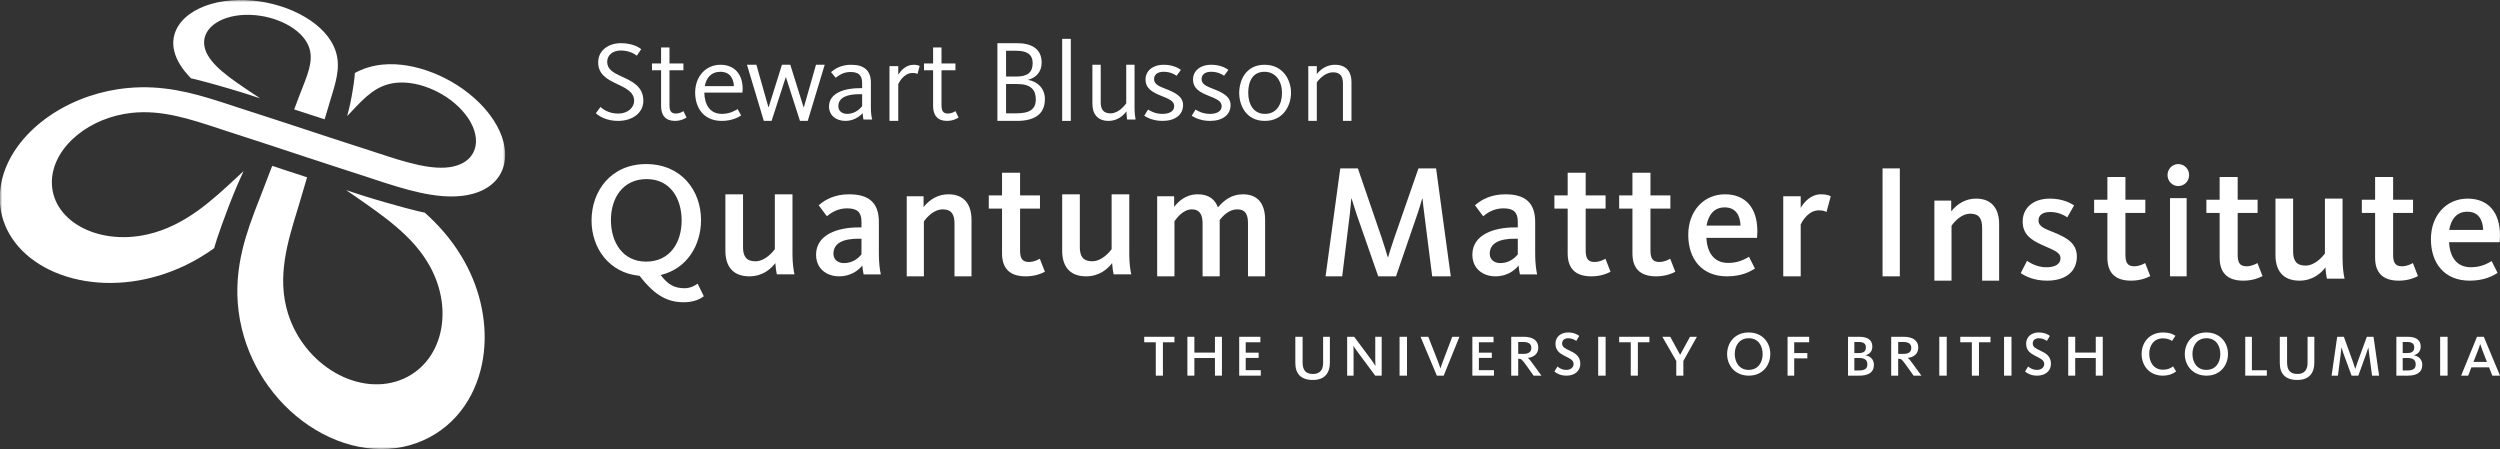 <?xml version="1.0" encoding="UTF-8"?>
<svg width="579px" height="104px" viewBox="0 0 579 104" version="1.1" xmlns="http://www.w3.org/2000/svg" xmlns:xlink="http://www.w3.org/1999/xlink">
    <rect x="0" y="0" width="579" height="104" fill="#333333" stroke="none"/>
    <title>QMI_Logo_White</title>
    <defs>
        <polygon id="path-1" points="0 -3.55271368e-15 117 -3.55271368e-15 117 104 0 104"></polygon>
        <polygon id="path-3" points="0 -3.55271368e-15 117 -3.55271368e-15 117 104 0 104"></polygon>
        <polygon id="path-5" points="0 -3.55271368e-15 117 -3.55271368e-15 117 104 0 104"></polygon>
        <polygon id="path-7" points="0 -3.55271368e-15 117 -3.55271368e-15 117 104 0 104"></polygon>
    </defs>
    <g id="Page-1" stroke="none" stroke-width="1" fill="none" fill-rule="evenodd">
        <g id="QMI_Logo_White" transform="translate(-0, 0)">
            <path d="M138,26.227 L139.081,24.766 C139.487,25.13 140.784,26.305 143.189,26.305 C145.405,26.305 146.866,24.896 146.866,23.356 C146.866,21.244 144.811,20.357 142.73,19.366 C140.54,18.322 138.541,17.2 138.541,14.435 C138.541,11.591 141.027,10 143.784,10 C146.459,10 147.919,10.939 148.513,11.383 L147.486,12.896 C146.866,12.426 145.648,11.696 143.756,11.696 C141.973,11.696 140.622,12.739 140.622,14.331 C140.622,16.052 142.081,16.861 143.864,17.67 C146.244,18.766 149,19.94 149,23.331 C149,26.07 146.594,28 143.109,28 C140.352,28 138.649,26.827 138,26.227" id="Fill-1" fill="#FFFFFF" fill-rule="nonzero"></path>
            <path d="M153.107,24.568 L153.107,16.271 L151,16.271 L151,14.703 L153.107,14.703 L153.107,11 L155.053,11 L155.053,14.703 L158.28,14.703 L158.28,16.271 L155.053,16.271 L155.053,24.379 C155.053,25.676 155.427,26.298 156.546,26.298 C157.346,26.298 158.067,25.892 158.28,25.73 L159,27.217 C158.627,27.459 157.693,28 156.306,28 C154.173,28 153.107,26.731 153.107,24.568" id="Fill-2" fill="#FFFFFF" fill-rule="nonzero"></path>
            <path d="M169.963,19.953 C169.908,18.199 169.066,16.625 166.812,16.625 C164.72,16.625 163.58,18.018 163.226,19.953 L169.963,19.953 Z M161,21.423 C161,17.786 163.389,15 166.866,15 C170.099,15 172,17.193 172,20.572 C172,20.856 171.973,21.139 171.946,21.449 L163.119,21.449 C163.172,24.08 164.286,26.376 167.219,26.376 C169.039,26.376 170.262,25.602 170.832,25.267 L171.647,26.737 C170.995,27.15 169.528,28 167.165,28 C163.064,28 161,25.086 161,21.423 L161,21.423 Z" id="Fill-3" fill="#FFFFFF" fill-rule="nonzero"></path>
            <polyline id="Fill-4" fill="#FFFFFF" fill-rule="nonzero" points="173 15 175.181 15 177.964 24.832 178.018 24.832 181.1 15 183.036 15 186.118 24.858 186.172 24.858 188.982 15 191 15 187.073 28 185.272 28 182.027 17.898 181.972 17.898 178.7 28 176.9 28 173 15"></polyline>
            <path d="M199.673,24.596 L199.673,21.81 L199.091,21.81 C196.238,21.81 194.16,22.531 194.16,24.622 C194.16,25.911 195.324,26.376 196.127,26.376 C197.623,26.376 198.814,25.653 199.673,24.596 Z M192,24.673 C192,21.397 195.878,20.417 199.091,20.417 L199.673,20.417 L199.673,19.256 C199.673,17.425 198.842,16.677 197.013,16.677 C195.794,16.677 194.743,17.038 193.551,18.018 L192.471,16.702 C193.773,15.567 195.296,15 197.153,15 C200.062,15 201.695,16.29 201.695,19.101 L201.695,24.879 C201.695,26.117 201.834,27.097 202,27.69 L199.978,27.69 C199.895,27.355 199.812,26.581 199.784,26.195 C198.897,27.226 197.429,28 195.794,28 C193.579,28 192,26.684 192,24.673 L192,24.673 Z" id="Fill-5" fill="#FFFFFF" fill-rule="nonzero"></path>
            <path d="M206,15.317 L208.036,15.317 L208.036,17.299 C208.566,16.453 209.737,15 211.606,15 C212.414,15 212.833,15.185 213,15.264 L212.498,17.114 C212.359,17.035 212.023,16.903 211.326,16.903 C209.319,16.903 208.203,19.096 208.036,19.492 L208.036,28 L206,28 L206,15.317" id="Fill-6" fill="#FFFFFF" fill-rule="nonzero"></path>
            <path d="M216.107,24.568 L216.107,16.271 L214,16.271 L214,14.703 L216.107,14.703 L216.107,11 L218.053,11 L218.053,14.703 L221.28,14.703 L221.28,16.271 L218.053,16.271 L218.053,24.379 C218.053,25.676 218.427,26.298 219.547,26.298 C220.347,26.298 221.067,25.892 221.28,25.73 L222,27.217 C221.627,27.459 220.693,28 219.307,28 C217.173,28 216.107,26.731 216.107,24.568" id="Fill-7" fill="#FFFFFF" fill-rule="nonzero"></path>
            <path d="M235.447,26.244 C238.515,26.244 239.893,25.271 239.893,23.001 C239.893,20.838 238.775,19.46 235.602,19.46 L233.003,19.46 L233.003,26.244 L235.447,26.244 Z M235.368,17.73 C238.021,17.73 239.165,16.73 239.165,14.622 C239.165,12.622 237.865,11.757 235.42,11.757 L233.003,11.757 L233.003,17.73 L235.368,17.73 Z M231,10 L235.576,10 C238.801,10 241.246,11.243 241.246,14.487 C241.246,16.595 240.049,17.946 238.151,18.46 L238.151,18.514 C240.284,18.892 242,20.46 242,22.947 C242,26.622 239.373,28 235.499,28 L231,28 L231,10 L231,10 Z" id="Fill-8" fill="#FFFFFF" fill-rule="nonzero"></path>
            <polygon id="Fill-9" fill="#FFFFFF" fill-rule="nonzero" points="246 28 248 28 248 9 246 9"></polygon>
            <path d="M253,24.037 L253,15 L254.926,15 L254.926,23.667 C254.926,25.253 255.48,26.256 257.196,26.256 C259.122,26.256 260.573,24.301 260.836,23.931 L260.836,15 L262.763,15 L262.763,25.015 C262.763,26.098 262.894,27.182 263,27.683 L261.048,27.683 C260.995,27.367 260.889,26.441 260.863,25.808 C260.283,26.599 258.937,28 256.747,28 C254.055,28 253,26.23 253,24.037" id="Fill-10" fill="#FFFFFF" fill-rule="nonzero"></path>
            <path d="M265,26.816 L265.892,25.373 C266.393,25.709 267.592,26.377 269.208,26.377 C270.879,26.377 271.939,25.734 271.939,24.602 C271.939,23.469 270.935,22.979 268.984,22.208 C266.895,21.384 265.307,20.509 265.307,18.398 C265.307,16.493 266.867,15 269.541,15 C271.744,15 273.081,15.875 273.498,16.184 L272.496,17.549 C272.021,17.214 271.018,16.622 269.514,16.622 C268.092,16.622 267.285,17.265 267.285,18.321 C267.285,19.479 268.372,19.968 269.849,20.535 C272.021,21.384 274,22.259 274,24.345 C274,26.584 272.161,28 269.235,28 C267.313,28 265.836,27.356 265,26.816" id="Fill-11" fill="#FFFFFF" fill-rule="nonzero"></path>
            <path d="M276,26.816 L276.892,25.373 C277.393,25.709 278.592,26.377 280.207,26.377 C281.879,26.377 282.938,25.734 282.938,24.602 C282.938,23.469 281.935,22.979 279.985,22.208 C277.895,21.384 276.307,20.509 276.307,18.398 C276.307,16.493 277.866,15 280.541,15 C282.743,15 284.08,15.875 284.498,16.184 L283.495,17.549 C283.021,17.214 282.018,16.622 280.513,16.622 C279.093,16.622 278.285,17.265 278.285,18.321 C278.285,19.479 279.371,19.968 280.848,20.535 C283.021,21.384 285,22.259 285,24.345 C285,26.584 283.161,28 280.235,28 C278.312,28 276.835,27.356 276,26.816" id="Fill-12" fill="#FFFFFF" fill-rule="nonzero"></path>
            <path d="M296.911,21.525 C296.911,18.869 295.518,16.625 292.84,16.625 C290.161,16.625 289.089,18.818 289.089,21.475 C289.089,24.132 290.295,26.376 292.974,26.376 C295.652,26.376 296.911,24.182 296.911,21.525 Z M287,21.525 C287,18.637 288.526,15 292.867,15 C297.205,15 299,18.586 299,21.475 C299,24.364 297.286,28 292.947,28 C288.606,28 287,24.414 287,21.525 L287,21.525 Z" id="Fill-13" fill="#FFFFFF" fill-rule="nonzero"></path>
            <path d="M303,15.317 L304.973,15.317 L304.973,17.14 C306.135,15.713 307.595,15 309.189,15 C311.919,15 313,16.77 313,18.964 L313,28 L311.026,28 L311.026,19.334 C311.026,17.748 310.459,16.744 308.729,16.744 C307.27,16.744 305.892,17.827 304.973,19.069 L304.973,28 L303,28 L303,15.317" id="Fill-14" fill="#FFFFFF" fill-rule="nonzero"></path>
            <path d="M157.868,51.073 C157.868,45.935 155.225,41.477 149.754,41.477 C144.283,41.477 141.489,45.821 141.489,50.96 C141.489,56.098 144.207,60.592 149.641,60.592 C155.15,60.592 157.868,56.174 157.868,51.073 Z M148.132,63.88 C141.074,63.237 137,57.456 137,51.073 C137,44.197 141.528,38 149.641,38 C157.792,38 162.358,44.121 162.358,50.96 C162.358,56.852 159.037,62.294 153,63.69 C154.622,65.806 156.056,66.752 158.546,66.752 C159.981,66.752 161.075,66.071 161.566,65.691 L163,68.602 C162.245,69.243 160.621,70 158.396,70 C154.736,70 151.754,68.602 148.132,63.88 L148.132,63.88 Z" id="Fill-15" fill="#FFFFFF" fill-rule="nonzero"></path>
            <path d="M168,58.101 L168,45 L172.087,45 L172.087,57.257 C172.087,59.325 172.818,60.512 174.94,60.512 C177.293,60.512 179.065,58.213 179.452,57.719 L179.452,45 L183.538,45 L183.538,58.827 C183.538,60.858 183.769,62.581 184,63.537 L179.914,63.537 C179.798,63.078 179.606,61.777 179.567,60.935 C178.642,62.161 176.714,64 173.551,64 C169.503,64 168,61.393 168,58.101" id="Fill-16" fill="#FFFFFF" fill-rule="nonzero"></path>
            <path d="M199.518,58.912 L199.518,55.284 L198.797,55.284 C195.418,55.284 193.026,56.219 193.026,58.763 C193.026,60.333 194.317,60.932 195.456,60.932 C197.241,60.932 198.57,60.069 199.518,58.912 Z M189,58.985 C189,54.275 194.127,52.668 198.797,52.668 L199.518,52.668 L199.518,51.358 C199.518,49.188 198.57,48.254 196.215,48.254 C194.354,48.254 192.837,48.963 191.507,50.086 L189.609,47.543 C191.241,46.083 193.557,45 196.632,45 C201.19,45 203.545,46.907 203.545,51.396 L203.545,58.763 C203.545,60.894 203.773,62.539 204,63.548 L200.012,63.548 C199.899,63.062 199.746,62.053 199.709,61.492 C198.646,62.84 196.747,64 194.394,64 C191.317,64 189,62.129 189,58.985 L189,58.985 Z" id="Fill-17" fill="#FFFFFF" fill-rule="nonzero"></path>
            <path d="M210,45.458 L213.898,45.458 L213.898,47.95 C215.347,46.15 217.277,45 219.653,45 C223.516,45 225,47.605 225,50.901 L225,64 L221.064,64 L221.064,51.741 C221.064,49.674 220.358,48.486 218.316,48.486 C216.535,48.486 214.938,49.905 213.972,51.283 L213.972,64 L210,64 L210,45.458" id="Fill-18" fill="#FFFFFF" fill-rule="nonzero"></path>
            <path d="M232.072,58.67 L232.072,48.314 L229,48.314 L229,45.252 L232.072,45.252 L232.072,40 L236.25,40 L236.25,45.252 L240.858,45.252 L240.858,48.314 L236.25,48.314 L236.25,58.027 C236.25,59.841 236.76,60.673 238.296,60.673 C239.44,60.673 240.464,60.142 240.818,59.917 L242,62.938 C241.291,63.319 239.794,64 237.55,64 C233.649,64 232.072,61.957 232.072,58.67" id="Fill-19" fill="#FFFFFF" fill-rule="nonzero"></path>
            <path d="M246,58.101 L246,45 L250.088,45 L250.088,57.257 C250.088,59.325 250.821,60.512 252.941,60.512 C255.292,60.512 257.067,58.213 257.451,57.719 L257.451,45 L261.539,45 L261.539,58.827 C261.539,60.858 261.77,62.581 262,63.537 L257.914,63.537 C257.798,63.078 257.605,61.777 257.567,60.935 C256.642,62.161 254.713,64 251.552,64 C247.505,64 246,61.393 246,58.101" id="Fill-20" fill="#FFFFFF" fill-rule="nonzero"></path>
            <path d="M268,45.458 L271.93,45.458 L271.93,47.911 C272.79,46.839 274.438,45 277.431,45 C280.014,45 281.436,46.264 282.072,48.027 C283.533,46.34 285.253,45 287.873,45 C291.615,45 293,47.566 293,50.901 L293,64 L289.034,64 L289.034,51.741 C289.034,49.712 288.472,48.486 286.527,48.486 C284.691,48.486 283.27,49.942 282.483,50.938 L282.483,64 L278.518,64 L278.518,51.741 C278.518,49.674 277.805,48.486 276.048,48.486 C273.876,48.486 272.38,50.746 272.004,51.244 L272.004,64 L268,64 L268,45.458" id="Fill-21" fill="#FFFFFF" fill-rule="nonzero"></path>
            <path d="M310.405,39 L314.485,39 L320.02,55.142 C320.658,57.058 321.108,58.558 321.406,59.573 L321.481,59.573 C321.779,58.596 322.231,57.058 322.902,55.142 L328.515,39 L332.595,39 L336,64 L331.696,64 L329.864,49.55 C329.64,47.747 329.489,46.584 329.451,45.982 L329.378,45.982 C329.189,46.659 328.854,47.861 328.293,49.511 L323.314,64 L319.199,64 L314.146,49.511 C313.622,47.897 313.248,46.659 313.024,45.982 L312.949,45.982 C312.911,46.695 312.801,47.935 312.613,49.625 L310.854,64 L307,64 L310.405,39" id="Fill-22" fill="#FFFFFF" fill-rule="nonzero"></path>
            <path d="M351.521,58.912 L351.521,55.284 L350.797,55.284 C347.419,55.284 345.026,56.219 345.026,58.763 C345.026,60.333 346.317,60.932 347.456,60.932 C349.239,60.932 350.57,60.069 351.521,58.912 Z M341,58.985 C341,54.275 346.127,52.668 350.797,52.668 L351.521,52.668 L351.521,51.358 C351.521,49.188 350.57,48.254 348.217,48.254 C346.355,48.254 344.837,48.963 343.508,50.086 L341.608,47.543 C343.241,46.083 345.557,45 348.635,45 C353.192,45 355.547,46.907 355.547,51.396 L355.547,58.763 C355.547,60.894 355.773,62.539 356,63.548 L352.015,63.548 C351.9,63.062 351.747,62.053 351.71,61.492 C350.646,62.84 348.746,64 346.391,64 C343.317,64 341,62.129 341,58.985 L341,58.985 Z" id="Fill-23" fill="#FFFFFF" fill-rule="nonzero"></path>
            <path d="M363.073,58.67 L363.073,48.314 L360,48.314 L360,45.252 L363.073,45.252 L363.073,40 L367.245,40 L367.245,45.252 L371.855,45.252 L371.855,48.314 L367.245,48.314 L367.245,58.027 C367.245,59.841 367.759,60.673 369.296,60.673 C370.438,60.673 371.461,60.142 371.818,59.917 L373,62.938 C372.29,63.319 370.795,64 368.549,64 C364.648,64 363.073,61.957 363.073,58.67" id="Fill-24" fill="#FFFFFF" fill-rule="nonzero"></path>
            <path d="M378.072,58.67 L378.072,48.314 L375,48.314 L375,45.252 L378.072,45.252 L378.072,40 L382.249,40 L382.249,45.252 L386.858,45.252 L386.858,48.314 L382.249,48.314 L382.249,58.027 C382.249,59.841 382.759,60.673 384.298,60.673 C385.44,60.673 386.463,60.142 386.816,59.917 L388,62.938 C387.292,63.319 385.793,64 383.548,64 C379.645,64 378.072,61.957 378.072,58.67" id="Fill-25" fill="#FFFFFF" fill-rule="nonzero"></path>
            <path d="M403.103,52.255 C403.028,49.972 402.064,48.029 399.426,48.029 C397.015,48.029 395.677,49.714 395.232,52.255 L403.103,52.255 Z M391,54.387 C391,48.851 394.601,45 399.5,45 C404.325,45 407,48.216 407,53.528 C407,54.014 406.963,54.574 406.925,55.096 L395.195,55.096 C395.378,58.313 396.791,60.894 400.281,60.894 C402.731,60.894 404.252,59.922 405.069,59.471 L406.442,62.204 C405.402,62.84 403.473,64 399.982,64 C394.119,64 391,59.96 391,54.387 L391,54.387 Z" id="Fill-26" fill="#FFFFFF" fill-rule="nonzero"></path>
            <path d="M413,45.458 L417.044,45.458 L417.044,48.141 C417.8,46.839 419.351,45 421.769,45 C423.018,45 423.659,45.268 424,45.458 L423.018,49.1 C422.752,48.945 422.261,48.715 421.241,48.715 C418.783,48.715 417.385,51.283 417.044,51.971 L417.044,64 L413,64 L413,45.458" id="Fill-27" fill="#FFFFFF" fill-rule="nonzero"></path>
            <polygon id="Fill-28" fill="#FFFFFF" fill-rule="nonzero" points="436 64 440 64 440 39 436 39"></polygon>
            <path d="M448,46.458 L451.899,46.458 L451.899,48.949 C453.346,47.15 455.278,46 457.655,46 C461.516,46 463,48.606 463,51.901 L463,65 L459.064,65 L459.064,52.741 C459.064,50.674 458.358,49.486 456.319,49.486 C454.534,49.486 452.938,50.904 451.974,52.282 L451.974,65 L448,65 L448,46.458" id="Fill-29" fill="#FFFFFF" fill-rule="nonzero"></path>
            <path d="M468,63.247 L469.463,60.407 C470.135,60.894 471.859,61.903 473.919,61.903 C475.979,61.903 477.215,61.156 477.215,59.81 C477.215,58.393 475.53,57.908 472.909,56.713 C470.249,55.518 468.452,54.177 468.452,51.302 C468.452,48.166 470.884,46 474.741,46 C477.814,46 479.65,47.121 480.36,47.567 L478.787,50.329 C478.116,49.882 476.728,49.098 474.854,49.098 C473.021,49.098 472.121,49.844 472.121,51.076 C472.121,52.533 473.695,53.019 475.718,53.838 C478.638,55.033 481,56.341 481,59.4 C481,62.948 478.338,65 474.106,65 C471.148,65 469.125,64.031 468,63.247" id="Fill-30" fill="#FFFFFF" fill-rule="nonzero"></path>
            <path d="M488.073,59.67 L488.073,49.314 L485,49.314 L485,46.252 L488.073,46.252 L488.073,41 L492.248,41 L492.248,46.252 L496.855,46.252 L496.855,49.314 L492.248,49.314 L492.248,59.028 C492.248,60.842 492.76,61.671 494.296,61.671 C495.438,61.671 496.464,61.143 496.816,60.916 L498,63.941 C497.288,64.318 495.793,65 493.548,65 C489.647,65 488.073,62.958 488.073,59.67" id="Fill-31" fill="#FFFFFF" fill-rule="nonzero"></path>
            <path d="M502.576,64 L506.426,64 L506.426,45.893 L502.576,45.893 L502.576,64 Z M502,40.546 C502,39.162 503.079,38 504.481,38 C505.922,38 507,39.162 507,40.546 C507,41.93 505.922,43.089 504.481,43.089 C503.079,43.089 502,41.93 502,40.546 L502,40.546 Z" id="Fill-32" fill="#FFFFFF" fill-rule="nonzero"></path>
            <path d="M514.07,59.67 L514.07,49.314 L511,49.314 L511,46.252 L514.07,46.252 L514.07,41 L518.247,41 L518.247,46.252 L522.858,46.252 L522.858,49.314 L518.247,49.314 L518.247,59.028 C518.247,60.842 518.758,61.671 520.297,61.671 C521.44,61.671 522.463,61.143 522.816,60.916 L524,63.941 C523.291,64.318 521.793,65 519.548,65 C515.647,65 514.07,62.958 514.07,59.67" id="Fill-33" fill="#FFFFFF" fill-rule="nonzero"></path>
            <path d="M527,59.101 L527,46 L531.086,46 L531.086,58.257 C531.086,60.323 531.82,61.512 533.94,61.512 C536.291,61.512 538.065,59.213 538.451,58.72 L538.451,46 L542.536,46 L542.536,59.826 C542.536,61.858 542.769,63.581 543,64.537 L538.913,64.537 C538.798,64.081 538.604,62.776 538.566,61.935 C537.642,63.161 535.713,65 532.553,65 C528.506,65 527,62.394 527,59.101" id="Fill-34" fill="#FFFFFF" fill-rule="nonzero"></path>
            <path d="M550.074,59.67 L550.074,49.314 L547,49.314 L547,46.252 L550.074,46.252 L550.074,41 L554.249,41 L554.249,46.252 L558.86,46.252 L558.86,49.314 L554.249,49.314 L554.249,59.028 C554.249,60.842 554.763,61.671 556.298,61.671 C557.442,61.671 558.465,61.143 558.818,60.916 L560,63.941 C559.292,64.318 557.795,65 555.55,65 C551.65,65 550.074,62.958 550.074,59.67" id="Fill-35" fill="#FFFFFF" fill-rule="nonzero"></path>
            <path d="M575.1,53.255 C575.027,50.974 574.062,49.03 571.426,49.03 C569.012,49.03 567.678,50.713 567.233,53.255 L575.1,53.255 Z M563,55.387 C563,49.851 566.601,46 571.501,46 C576.328,46 579,49.216 579,54.527 C579,55.012 578.963,55.573 578.927,56.097 L567.195,56.097 C567.38,59.313 568.791,61.894 572.282,61.894 C574.732,61.894 576.253,60.921 577.069,60.471 L578.444,63.204 C577.404,63.839 575.474,65 571.983,65 C566.119,65 563,60.959 563,55.387 L563,55.387 Z" id="Fill-36" fill="#FFFFFF" fill-rule="nonzero"></path>
            <path d="M300,84.076 L300,78 L301.685,78 L301.685,83.914 C301.685,85.741 302.405,86.613 304.105,86.613 C305.716,86.613 306.434,85.609 306.434,84.076 L306.434,78 L308,78 L308,83.943 C308,86.493 306.716,88 304.059,88 C301.253,88 300,86.525 300,84.076" id="Fill-37" fill="#FFFFFF" fill-rule="nonzero"></path>
            <path d="M312,78 L313.631,78 L317.574,83.296 C318.095,83.998 318.413,84.526 318.542,84.729 L318.573,84.729 C318.557,84.581 318.512,84.079 318.512,83.404 L318.512,78 L320,78 L320,87 L318.498,87 L314.312,81.362 C313.891,80.823 313.603,80.324 313.459,80.106 L313.431,80.106 C313.444,80.241 313.487,80.7 313.487,81.201 L313.487,87 L312,87 L312,78" id="Fill-38" fill="#FFFFFF" fill-rule="nonzero"></path>
            <polygon id="Fill-39" fill="#FFFFFF" fill-rule="nonzero" points="324.139 87 325.861 87 325.861 78 324.139 78"></polygon>
            <path d="M329,78 L330.788,78 L333.051,83.755 C333.316,84.458 333.507,85.078 333.596,85.284 L333.625,85.284 C333.697,85.067 333.889,84.445 334.152,83.755 L336.341,78 L338,78 L334.362,87 L332.773,87 L329,78" id="Fill-40" fill="#FFFFFF" fill-rule="nonzero"></path>
            <polyline id="Fill-41" fill="#FFFFFF" fill-rule="nonzero" points="341 78 345.905 78 345.905 79.268 342.507 79.268 342.507 81.675 345.504 81.675 345.504 82.889 342.507 82.889 342.507 85.729 346 85.729 346 87 341 87 341 78"></polyline>
            <path d="M352.864,81.959 C354.093,81.959 354.654,81.459 354.654,80.564 C354.654,79.673 354.066,79.202 352.778,79.202 L351.615,79.202 L351.615,81.959 L352.864,81.959 Z M350,78 L352.921,78 C355.039,78 356.27,78.891 356.27,80.5 C356.27,81.987 355.167,82.744 353.85,82.889 L353.85,82.916 C354.08,83.064 354.381,83.376 354.91,84.134 L357,87 L355.181,87 L353.364,84.445 C352.446,83.201 352.29,83.093 351.747,83.093 L351.615,83.093 L351.615,87 L350,87 L350,78 L350,78 Z" id="Fill-42" fill="#FFFFFF" fill-rule="nonzero"></path>
            <path d="M360,86.027 L360.716,84.883 C360.926,85.058 361.612,85.666 362.776,85.666 C363.815,85.666 364.444,85.043 364.444,84.319 C364.444,83.319 363.422,82.971 362.34,82.405 C361.193,81.826 360.251,81.145 360.251,79.579 C360.251,77.954 361.571,77 363.139,77 C364.602,77 365.399,77.523 365.749,77.799 L365.063,78.957 C364.74,78.723 364.083,78.334 363.196,78.334 C362.354,78.334 361.782,78.781 361.782,79.551 C361.782,80.391 362.526,80.724 363.476,81.173 C364.713,81.766 366,82.418 366,84.246 C366,85.897 364.74,87 362.776,87 C361.305,87 360.363,86.376 360,86.027" id="Fill-43" fill="#FFFFFF" fill-rule="nonzero"></path>
            <polygon id="Fill-44" fill="#FFFFFF" fill-rule="nonzero" points="370.139 87 371.861 87 371.861 78 370.139 78"></polygon>
            <polyline id="Fill-45" fill="#FFFFFF" fill-rule="nonzero" points="377.684 79.268 375 79.268 375 78 382 78 382 79.268 379.331 79.268 379.331 87 377.684 87 377.684 79.268"></polyline>
            <polyline id="Fill-46" fill="#FFFFFF" fill-rule="nonzero" points="388.224 83.593 385 78 386.829 78 389.11 82.174 389.123 82.174 391.404 78 393 78 389.866 83.593 389.866 87 388.224 87 388.224 83.593"></polyline>
            <path d="M408.228,82.012 C408.228,80.043 407.187,78.334 405.027,78.334 C402.873,78.334 401.769,80.002 401.769,81.97 C401.769,83.941 402.841,85.666 404.985,85.666 C407.157,85.666 408.228,83.969 408.228,82.012 Z M400,82.012 C400,79.378 401.786,77 404.985,77 C408.201,77 410,79.349 410,81.97 C410,84.608 408.228,87 405.027,87 C401.831,87 400,84.636 400,82.012 L400,82.012 Z" id="Fill-47" fill="#FFFFFF" fill-rule="nonzero"></path>
            <polyline id="Fill-48" fill="#FFFFFF" fill-rule="nonzero" points="414 78 419 78 419 79.268 415.539 79.268 415.539 81.77 418.581 81.77 418.581 82.998 415.539 82.998 415.539 87 414 87 414 78"></polyline>
            <path d="M430.564,85.795 C431.845,85.795 432.481,85.392 432.481,84.405 C432.481,83.457 431.964,82.916 430.643,82.916 L429.467,82.916 L429.467,85.795 L430.564,85.795 Z M430.486,81.77 C431.632,81.77 432.137,81.349 432.137,80.444 C432.137,79.578 431.581,79.202 430.511,79.202 L429.467,79.202 L429.467,81.77 L430.486,81.77 Z M428,78 L430.656,78 C432.298,78 433.631,78.581 433.631,80.241 C433.631,81.362 433.024,82.012 432.058,82.269 L432.058,82.295 C433.131,82.47 434,83.217 434,84.486 C434,86.324 432.613,87 430.617,87 L428,87 L428,78 L428,78 Z" id="Fill-49" fill="#FFFFFF" fill-rule="nonzero"></path>
            <path d="M440.863,81.959 C442.094,81.959 442.654,81.459 442.654,80.564 C442.654,79.673 442.066,79.202 440.778,79.202 L439.618,79.202 L439.618,81.959 L440.863,81.959 Z M438,78 L440.922,78 C443.038,78 444.273,78.891 444.273,80.5 C444.273,81.987 443.169,82.744 441.851,82.889 L441.851,82.916 C442.08,83.064 442.38,83.376 442.91,84.134 L445,87 L443.184,87 L441.366,84.445 C440.45,83.201 440.291,83.093 439.748,83.093 L439.618,83.093 L439.618,87 L438,87 L438,78 L438,78 Z" id="Fill-50" fill="#FFFFFF" fill-rule="nonzero"></path>
            <polygon id="Fill-51" fill="#FFFFFF" fill-rule="nonzero" points="449.14 87 450.86 87 450.86 78 449.14 78"></polygon>
            <polyline id="Fill-52" fill="#FFFFFF" fill-rule="nonzero" points="456.681 79.268 454 79.268 454 78 461 78 461 79.268 458.329 79.268 458.329 87 456.681 87 456.681 79.268"></polyline>
            <polygon id="Fill-53" fill="#FFFFFF" fill-rule="nonzero" points="464.14 87 465.86 87 465.86 78 464.14 78"></polygon>
            <path d="M469,86.027 L469.716,84.883 C469.926,85.058 470.614,85.666 471.778,85.666 C472.814,85.666 473.443,85.043 473.443,84.319 C473.443,83.319 472.422,82.971 471.343,82.405 C470.192,81.826 469.255,81.145 469.255,79.579 C469.255,77.954 470.569,77 472.141,77 C473.601,77 474.397,77.523 474.749,77.799 L474.063,78.957 C473.736,78.723 473.078,78.334 472.195,78.334 C471.356,78.334 470.782,78.781 470.782,79.551 C470.782,80.391 471.523,80.724 472.478,81.173 C473.708,81.766 475,82.418 475,84.246 C475,85.897 473.736,87 471.778,87 C470.306,87 469.365,86.376 469,86.027" id="Fill-54" fill="#FFFFFF" fill-rule="nonzero"></path>
            <polyline id="Fill-55" fill="#FFFFFF" fill-rule="nonzero" points="479 78 480.618 78 480.618 81.659 485.38 81.659 485.38 78 487 78 487 87 485.38 87 485.38 82.916 480.618 82.916 480.618 87 479 87 479 78"></polyline>
            <polyline id="Fill-56" fill="#FFFFFF" fill-rule="nonzero" points="287 78 291.905 78 291.905 79.269 288.505 79.269 288.505 81.676 291.5 81.676 291.5 82.894 288.505 82.894 288.505 85.732 292 85.732 292 87 287 87 287 78"></polyline>
            <polyline id="Fill-57" fill="#FFFFFF" fill-rule="nonzero" points="267.683 79.271 265 79.271 265 78 272 78 272 79.271 269.33 79.271 269.33 87 267.683 87 267.683 79.271"></polyline>
            <polyline id="Fill-58" fill="#FFFFFF" fill-rule="nonzero" points="275 78 276.617 78 276.617 81.662 281.381 81.662 281.381 78 283 78 283 87 281.381 87 281.381 82.916 276.617 82.916 276.617 87 275 87 275 78"></polyline>
            <path d="M496,81.984 C496,79.364 497.761,77 500.968,77 C502.242,77 503.084,77.275 503.835,77.756 L503.054,78.957 C502.491,78.593 501.841,78.363 500.924,78.363 C498.853,78.363 497.761,80.016 497.761,81.927 C497.761,83.898 498.809,85.624 500.968,85.624 C502.034,85.624 502.743,85.274 503.276,84.855 L504,86.002 C503.481,86.465 502.346,87 500.937,87 C497.7,87 496,84.593 496,81.984" id="Fill-59" fill="#FFFFFF" fill-rule="nonzero"></path>
            <path d="M514.226,82.012 C514.226,80.043 513.187,78.334 511.031,78.334 C508.871,78.334 507.769,80.002 507.769,81.97 C507.769,83.941 508.841,85.666 510.985,85.666 C513.157,85.666 514.226,83.969 514.226,82.012 Z M506,82.012 C506,79.378 507.788,77 510.985,77 C514.197,77 516,79.349 516,81.97 C516,84.608 514.226,87 511.031,87 C507.831,87 506,84.636 506,82.012 L506,82.012 Z" id="Fill-60" fill="#FFFFFF" fill-rule="nonzero"></path>
            <polyline id="Fill-61" fill="#FFFFFF" fill-rule="nonzero" points="520 78 521.538 78 521.538 85.755 525 85.755 525 87 520 87 520 78"></polyline>
            <path d="M528,84.076 L528,78 L529.687,78 L529.687,83.914 C529.687,85.741 530.404,86.613 532.107,86.613 C533.716,86.613 534.434,85.609 534.434,84.076 L534.434,78 L536,78 L536,83.943 C536,86.493 534.718,88 532.062,88 C529.254,88 528,86.525 528,84.076" id="Fill-62" fill="#FFFFFF" fill-rule="nonzero"></path>
            <path d="M541.292,78 L542.839,78 L544.939,83.807 C545.18,84.501 545.351,85.039 545.463,85.403 L545.494,85.403 C545.607,85.054 545.779,84.501 546.031,83.807 L548.161,78 L549.707,78 L551,87 L549.367,87 L548.67,81.793 C548.587,81.147 548.532,80.727 548.514,80.51 L548.486,80.51 C548.417,80.755 548.289,81.187 548.077,81.782 L546.188,87 L544.627,87 L542.711,81.782 C542.512,81.201 542.37,80.755 542.284,80.51 L542.255,80.51 C542.241,80.768 542.2,81.216 542.128,81.824 L541.464,87 L540,87 L541.292,78" id="Fill-63" fill="#FFFFFF" fill-rule="nonzero"></path>
            <path d="M557.563,85.795 C558.846,85.795 559.478,85.392 559.478,84.405 C559.478,83.457 558.964,82.916 557.641,82.916 L556.466,82.916 L556.466,85.795 L557.563,85.795 Z M557.483,81.77 C558.634,81.77 559.137,81.349 559.137,80.444 C559.137,79.578 558.581,79.202 557.51,79.202 L556.466,79.202 L556.466,81.77 L557.483,81.77 Z M555,78 L557.654,78 C559.294,78 560.632,78.581 560.632,80.241 C560.632,81.362 560.021,82.012 559.057,82.269 L559.057,82.295 C560.127,82.47 561,83.217 561,84.486 C561,86.324 559.613,87 557.619,87 L555,87 L555,78 L555,78 Z" id="Fill-64" fill="#FFFFFF" fill-rule="nonzero"></path>
            <polygon id="Fill-65" fill="#FFFFFF" fill-rule="nonzero" points="565.138 87 566.862 87 566.862 78 565.138 78"></polygon>
            <path d="M575.975,83.823 L574.979,81.256 C574.688,80.5 574.546,80.011 574.427,79.701 L574.399,79.701 C574.299,80.026 574.138,80.553 573.863,81.256 L572.851,83.823 L575.975,83.823 Z M573.675,78 L575.252,78 L579,87 L577.221,87 L576.468,85.067 L572.373,85.067 L571.634,87 L570,87 L573.675,78 L573.675,78 Z" id="Fill-66" fill="#FFFFFF" fill-rule="nonzero"></path>
            <g id="Group-72" transform="translate(0, 0)">
                <g id="Fill-67-Clipped">
                    <mask id="mask-2" fill="white">
                        <use xlink:href="#path-1"></use>
                    </mask>
                    <g id="path-1"></g>
                    <path d="M56.353,20.576 L56.763,20.711 C56.729,20.701 56.695,20.692 56.659,20.682 C56.625,20.671 56.593,20.66 56.556,20.65 C56.523,20.638 56.489,20.628 56.454,20.616 C56.418,20.604 56.383,20.595 56.348,20.583 L56.353,20.576" id="Fill-67" fill="#FFFFFF" fill-rule="nonzero" mask="url(#mask-2)"></path>
                </g>
                <g id="Fill-69-Clipped">
                    <mask id="mask-4" fill="white">
                        <use xlink:href="#path-3"></use>
                    </mask>
                    <g id="path-1"></g>
                    <path d="M55.259,0.004 C57.515,-0.036 59.753,0.192 61.883,0.629 C64.005,1.065 66.05,1.72 67.923,2.546 C69.805,3.379 71.539,4.395 73.02,5.559 C74.527,6.744 75.787,8.096 76.686,9.577 C77.237,10.487 77.621,11.382 77.869,12.266 C78.121,13.169 78.235,14.063 78.246,14.955 C78.258,15.863 78.163,16.773 77.997,17.685 C77.829,18.618 77.587,19.556 77.316,20.504 C77.271,20.66 77.225,20.816 77.179,20.971 C77.132,21.128 77.084,21.285 77.037,21.442 C76.991,21.6 76.944,21.759 76.895,21.918 C76.844,22.078 76.797,22.237 76.748,22.397 C76.708,22.534 76.668,22.667 76.624,22.802 C76.584,22.936 76.543,23.07 76.502,23.208 C76.461,23.345 76.419,23.483 76.378,23.62 C76.337,23.758 76.298,23.897 76.257,24.036 C76.17,24.335 76.079,24.638 75.99,24.94 C75.899,25.242 75.808,25.546 75.719,25.849 C75.627,26.153 75.538,26.455 75.447,26.751 C75.359,27.053 75.27,27.347 75.182,27.636 L72.693,26.824 C72.601,26.794 72.507,26.766 72.412,26.735 C72.318,26.705 72.222,26.672 72.123,26.641 C72.025,26.609 71.924,26.576 71.823,26.544 C71.724,26.512 71.622,26.478 71.519,26.444 L68.128,25.342 C68.235,25.059 68.345,24.771 68.455,24.481 C68.564,24.192 68.675,23.902 68.785,23.608 C68.896,23.316 69.008,23.024 69.119,22.73 C69.23,22.436 69.341,22.143 69.451,21.852 C69.506,21.713 69.56,21.575 69.611,21.439 C69.666,21.299 69.718,21.163 69.772,21.027 C69.825,20.89 69.878,20.757 69.933,20.621 C69.985,20.484 70.038,20.352 70.092,20.218 C70.476,19.232 70.848,18.283 71.158,17.364 C71.46,16.464 71.702,15.591 71.842,14.737 C71.977,13.903 72.012,13.086 71.902,12.28 C71.795,11.488 71.548,10.705 71.118,9.925 C70.57,8.927 69.761,8.008 68.77,7.199 C67.793,6.401 66.631,5.701 65.355,5.129 C64.089,4.562 62.695,4.116 61.25,3.824 C59.799,3.532 58.281,3.393 56.761,3.441 C55.222,3.49 53.812,3.729 52.579,4.122 C51.319,4.523 50.236,5.086 49.384,5.777 C48.509,6.482 47.873,7.326 47.535,8.264 C47.192,9.225 47.161,10.287 47.511,11.406 C47.792,12.3 48.292,13.17 48.965,14.022 C49.646,14.888 50.505,15.735 51.49,16.577 C52.486,17.426 53.609,18.268 54.813,19.113 C56.025,19.968 57.317,20.827 58.641,21.707 C58.776,21.795 58.911,21.883 59.045,21.974 C59.179,22.064 59.315,22.153 59.448,22.242 C59.583,22.33 59.717,22.422 59.852,22.511 C59.986,22.602 60.123,22.693 60.256,22.783 L59.092,22.404 C58.943,22.354 58.782,22.301 58.609,22.243 C58.438,22.184 58.253,22.125 58.059,22.061 C57.863,21.998 57.657,21.93 57.442,21.86 C57.226,21.792 56.999,21.719 56.763,21.647 L56.353,21.512 C56.073,21.426 55.78,21.337 55.478,21.245 C55.17,21.152 54.857,21.055 54.529,20.959 C54.201,20.857 53.864,20.757 53.51,20.651 C53.158,20.546 52.795,20.438 52.416,20.327 C50.887,19.885 49.619,19.526 48.575,19.24 C47.528,18.954 46.707,18.739 46.075,18.578 C45.444,18.416 44.998,18.309 44.704,18.242 C44.411,18.174 44.269,18.145 44.244,18.14 C43.76,17.646 43.307,17.145 42.892,16.634 C42.48,16.128 42.106,15.611 41.774,15.086 C41.445,14.566 41.158,14.034 40.921,13.492 C40.686,12.956 40.497,12.411 40.361,11.853 C39.932,10.094 40.112,8.445 40.776,6.97 C41.413,5.552 42.5,4.296 43.929,3.258 C45.307,2.256 47.01,1.455 48.952,0.899 C50.838,0.359 52.965,0.045 55.259,0.004" id="Fill-69" fill="#FFFFFF" fill-rule="nonzero" mask="url(#mask-4)"></path>
                </g>
                <g id="Fill-70-Clipped">
                    <mask id="mask-6" fill="white">
                        <use xlink:href="#path-5"></use>
                    </mask>
                    <g id="path-1"></g>
                    <path d="M88.712,14.949 C90.575,14.778 92.52,14.882 94.471,15.213 C96.408,15.546 98.372,16.107 100.286,16.865 C102.207,17.623 104.097,18.584 105.874,19.717 C107.675,20.866 109.381,22.204 110.902,23.7 C111.058,23.856 111.217,24.016 111.373,24.177 C111.529,24.337 111.683,24.499 111.834,24.665 C111.986,24.83 112.135,24.996 112.283,25.165 C112.43,25.335 112.576,25.507 112.719,25.677 C112.865,25.852 113.004,26.025 113.14,26.198 C113.276,26.374 113.409,26.547 113.538,26.722 C113.668,26.897 113.795,27.074 113.919,27.247 C114.04,27.425 114.161,27.6 114.279,27.777 C115.416,29.513 116.2,31.259 116.626,32.95 C117.065,34.698 117.12,36.388 116.778,37.938 C116.428,39.543 115.648,40.991 114.44,42.186 C113.193,43.416 111.494,44.368 109.351,44.928 C107.904,45.306 106.375,45.483 104.787,45.498 C103.184,45.514 101.529,45.366 99.842,45.101 C98.146,44.835 96.423,44.449 94.69,43.989 C92.955,43.532 91.213,43.003 89.479,42.448 C89.199,42.359 88.919,42.267 88.637,42.177 C88.358,42.085 88.078,41.995 87.798,41.903 C87.518,41.811 87.237,41.719 86.957,41.628 C86.677,41.535 86.398,41.443 86.116,41.35 C85.884,41.274 85.651,41.196 85.419,41.118 C85.188,41.042 84.955,40.965 84.722,40.889 C84.49,40.812 84.256,40.736 84.023,40.66 C83.792,40.583 83.558,40.508 83.327,40.433 C82.292,40.101 81.265,39.769 80.264,39.444 C79.261,39.118 78.283,38.801 77.348,38.495 C76.413,38.19 75.519,37.898 74.687,37.625 C73.853,37.353 73.083,37.099 72.391,36.871 C72.282,36.838 72.175,36.802 72.071,36.767 C71.969,36.734 71.866,36.701 71.766,36.668 C71.665,36.636 71.568,36.603 71.469,36.572 C71.373,36.541 71.279,36.509 71.186,36.479 L64.679,34.331 L62.858,33.727 C62.604,33.644 62.342,33.56 62.074,33.472 C61.808,33.386 61.533,33.295 61.253,33.204 C60.976,33.112 60.692,33.02 60.404,32.925 C60.112,32.83 59.82,32.736 59.523,32.639 C59.077,32.494 58.623,32.347 58.16,32.196 C57.697,32.046 57.227,31.892 56.749,31.738 C56.273,31.581 55.788,31.425 55.302,31.266 C54.813,31.108 54.32,30.949 53.823,30.787 C53.588,30.712 53.35,30.636 53.113,30.559 C52.878,30.482 52.639,30.406 52.404,30.329 C52.169,30.251 51.932,30.172 51.696,30.096 C51.46,30.018 51.224,29.94 50.988,29.86 C49.233,29.281 47.5,28.709 45.789,28.192 C44.079,27.674 42.385,27.209 40.696,26.842 C39.005,26.475 37.315,26.203 35.614,26.072 C33.899,25.941 32.163,25.951 30.388,26.154 C28.034,26.422 25.781,27.009 23.709,27.85 C21.583,28.718 19.632,29.86 17.956,31.217 C16.228,32.616 14.787,34.247 13.755,36.032 C12.69,37.878 12.062,39.891 12.014,41.972 C11.966,44.121 12.537,46.124 13.632,47.891 C14.751,49.695 16.398,51.229 18.451,52.405 C20.518,53.593 22.964,54.394 25.644,54.738 C28.305,55.077 31.153,54.957 34.034,54.316 C36.251,53.825 38.325,53.068 40.283,52.119 C42.198,51.192 43.995,50.086 45.703,48.872 C47.366,47.685 48.939,46.4 50.459,45.075 C51.937,43.79 53.361,42.467 54.763,41.163 C54.902,41.033 55.044,40.903 55.181,40.774 C55.32,40.644 55.457,40.517 55.596,40.391 C55.734,40.262 55.868,40.136 56.006,40.009 C56.14,39.883 56.274,39.757 56.408,39.63 L55.91,40.763 C55.844,40.905 55.77,41.063 55.692,41.233 C55.614,41.402 55.534,41.584 55.448,41.777 C55.361,41.972 55.269,42.177 55.173,42.394 C55.08,42.613 54.978,42.842 54.876,43.081 L54.693,43.501 C54.577,43.79 54.45,44.091 54.321,44.408 C54.191,44.725 54.053,45.059 53.912,45.407 C53.77,45.756 53.623,46.122 53.472,46.502 C53.32,46.887 53.163,47.286 53.002,47.703 C52.342,49.421 51.796,50.885 51.356,52.116 C50.904,53.375 50.562,54.377 50.304,55.161 C50.042,55.956 49.872,56.514 49.766,56.889 C49.657,57.264 49.614,57.444 49.607,57.476 C48.63,58.179 47.609,58.853 46.545,59.493 C45.465,60.148 44.34,60.765 43.164,61.34 C41.97,61.923 40.727,62.463 39.431,62.947 C38.116,63.44 36.749,63.876 35.323,64.25 C31.044,65.364 26.762,65.737 22.695,65.426 C18.575,65.105 14.762,64.092 11.46,62.49 C8.185,60.894 5.477,58.75 3.506,56.182 C1.584,53.676 0.393,50.809 0.049,47.716 C0.014,47.403 -0.011,47.089 -0.029,46.772 C-0.044,46.458 -0.053,46.141 -0.053,45.821 C-0.053,45.504 -0.044,45.186 -0.027,44.867 C-0.01,44.547 0.018,44.228 0.054,43.907 C0.088,43.587 0.133,43.266 0.187,42.951 C0.237,42.634 0.298,42.321 0.367,42.007 C0.433,41.696 0.509,41.385 0.592,41.079 C0.675,40.774 0.763,40.471 0.862,40.168 C1.781,37.322 3.346,34.663 5.374,32.279 C7.309,30.006 9.671,27.982 12.312,26.278 C14.843,24.645 17.647,23.298 20.609,22.295 C23.474,21.324 26.511,20.668 29.638,20.38 C31.668,20.194 33.6,20.168 35.461,20.266 C37.306,20.365 39.087,20.586 40.823,20.89 C42.552,21.196 44.24,21.588 45.9,22.034 C47.559,22.479 49.196,22.98 50.818,23.497 C51.081,23.58 51.341,23.662 51.602,23.748 C51.865,23.833 52.126,23.918 52.389,24.003 C52.652,24.089 52.911,24.173 53.173,24.259 C53.434,24.345 53.693,24.429 53.954,24.514 C54.168,24.585 54.388,24.658 54.605,24.73 C54.824,24.803 55.039,24.872 55.259,24.945 C55.477,25.016 55.693,25.087 55.91,25.157 C56.128,25.229 56.345,25.299 56.562,25.368 C57.53,25.681 58.494,25.991 59.435,26.296 C60.374,26.599 61.29,26.896 62.168,27.183 C63.047,27.468 63.885,27.741 64.665,27.995 C65.447,28.253 66.174,28.487 66.825,28.7 C66.941,28.74 67.05,28.774 67.153,28.809 C67.254,28.843 67.35,28.874 67.443,28.904 C67.534,28.934 67.622,28.963 67.706,28.991 C67.791,29.018 67.872,29.046 67.951,29.07 L73.859,31.012 L75.824,31.66 C76.065,31.738 76.312,31.818 76.566,31.903 C76.819,31.984 77.078,32.068 77.343,32.154 C77.606,32.242 77.878,32.328 78.15,32.418 C78.423,32.507 78.703,32.597 78.986,32.688 C79.407,32.826 79.84,32.967 80.282,33.111 C80.72,33.254 81.167,33.399 81.62,33.547 C82.073,33.693 82.533,33.84 82.998,33.991 C83.462,34.141 83.931,34.292 84.404,34.443 C84.627,34.513 84.851,34.587 85.076,34.659 C85.302,34.733 85.524,34.808 85.749,34.88 C85.974,34.955 86.201,35.029 86.424,35.103 C86.649,35.176 86.874,35.251 87.1,35.324 C88.778,35.876 90.433,36.419 92.051,36.91 C93.671,37.401 95.252,37.836 96.777,38.171 C98.298,38.504 99.758,38.734 101.138,38.815 C102.51,38.894 103.793,38.825 104.97,38.565 C106.478,38.228 107.674,37.602 108.542,36.766 C109.392,35.951 109.924,34.938 110.136,33.807 C110.345,32.705 110.245,31.491 109.841,30.233 C109.448,29.004 108.76,27.735 107.777,26.478 C106.817,25.246 105.649,24.136 104.371,23.175 C103.109,22.226 101.722,21.416 100.291,20.775 C98.868,20.138 97.388,19.664 95.93,19.388 C94.465,19.11 93.006,19.029 91.63,19.186 C90.535,19.309 89.553,19.571 88.648,19.945 C87.732,20.324 86.892,20.817 86.096,21.397 C85.284,21.985 84.514,22.664 83.755,23.405 C82.975,24.161 82.204,24.979 81.405,25.83 C81.325,25.918 81.242,26.002 81.16,26.09 C81.076,26.178 80.993,26.265 80.911,26.352 C80.828,26.439 80.744,26.528 80.661,26.616 C80.577,26.705 80.493,26.793 80.41,26.882 L80.607,26.079 C80.634,25.979 80.662,25.868 80.693,25.751 C80.724,25.634 80.753,25.509 80.786,25.377 C80.818,25.246 80.85,25.106 80.884,24.962 C80.919,24.818 80.955,24.666 80.99,24.511 L81.062,24.245 C81.097,24.06 81.137,23.868 81.177,23.672 C81.217,23.475 81.258,23.27 81.298,23.059 C81.342,22.848 81.382,22.633 81.425,22.409 C81.467,22.187 81.507,21.957 81.549,21.721 C81.711,20.779 81.835,20.013 81.922,19.393 C82.011,18.781 82.069,18.306 82.106,17.943 C82.143,17.583 82.161,17.333 82.167,17.168 C82.177,17.004 82.176,16.924 82.176,16.91 C82.641,16.655 83.122,16.421 83.626,16.206 C84.123,15.992 84.642,15.803 85.183,15.635 C85.722,15.47 86.283,15.326 86.872,15.211 C87.456,15.096 88.068,15.007 88.712,14.949" id="Fill-70" fill="#FFFFFF" fill-rule="nonzero" mask="url(#mask-6)"></path>
                </g>
                <g id="Fill-71-Clipped">
                    <mask id="mask-8" fill="white">
                        <use xlink:href="#path-7"></use>
                    </mask>
                    <g id="path-1"></g>
                    <path d="M63.044,38.419 L65.895,39.352 C66,39.388 66.105,39.423 66.213,39.459 C66.32,39.494 66.431,39.531 66.541,39.568 C66.654,39.605 66.769,39.642 66.883,39.678 C66.999,39.715 67.117,39.754 67.234,39.791 L71.127,41.066 C71.012,41.449 70.895,41.843 70.774,42.247 C70.651,42.654 70.527,43.071 70.401,43.497 C70.273,43.928 70.143,44.366 70.011,44.813 C69.878,45.262 69.744,45.721 69.607,46.187 C69.542,46.41 69.477,46.635 69.409,46.86 C69.341,47.085 69.275,47.313 69.205,47.54 C69.136,47.769 69.067,48 68.998,48.23 C68.926,48.461 68.857,48.692 68.785,48.924 C68.245,50.693 67.697,52.492 67.208,54.322 C66.705,56.208 66.269,58.128 65.974,60.075 C65.671,62.086 65.52,64.128 65.605,66.192 C65.693,68.321 66.032,70.472 66.713,72.637 C67.625,75.549 69.077,78.227 70.932,80.544 C72.827,82.92 75.117,84.889 77.639,86.333 C80.178,87.787 82.915,88.689 85.658,88.941 C88.383,89.187 91.07,88.789 93.539,87.676 C95.952,86.589 97.899,84.941 99.354,82.924 C100.762,80.97 101.7,78.687 102.16,76.247 C102.601,73.888 102.601,71.384 102.149,68.879 C101.714,66.458 100.859,64.027 99.581,61.702 C98.603,59.922 97.439,58.306 96.135,56.802 C94.854,55.327 93.433,53.955 91.913,52.649 C90.415,51.358 88.821,50.131 87.173,48.93 C85.547,47.745 83.867,46.582 82.181,45.418 C82.011,45.302 81.843,45.186 81.674,45.071 C81.507,44.952 81.338,44.836 81.169,44.721 C81.001,44.606 80.836,44.489 80.669,44.373 C80.502,44.256 80.335,44.14 80.17,44.024 L81.516,44.469 C81.687,44.531 81.871,44.592 82.072,44.658 C82.272,44.725 82.483,44.796 82.71,44.87 C82.935,44.943 83.175,45.019 83.424,45.1 C83.674,45.18 83.938,45.263 84.211,45.35 L84.677,45.503 C84.998,45.6 85.334,45.701 85.683,45.808 C86.034,45.913 86.396,46.026 86.771,46.138 C87.149,46.25 87.538,46.367 87.942,46.486 C88.345,46.606 88.765,46.728 89.197,46.852 C90.941,47.354 92.379,47.754 93.56,48.072 C94.737,48.388 95.658,48.624 96.362,48.794 C97.067,48.967 97.556,49.077 97.877,49.145 C98.198,49.215 98.346,49.242 98.377,49.247 C99.145,49.935 99.901,50.65 100.636,51.394 C101.382,52.148 102.108,52.933 102.814,53.753 C103.527,54.586 104.217,55.454 104.884,56.367 C105.559,57.292 106.211,58.264 106.831,59.288 C108.899,62.697 110.381,66.312 111.266,69.971 C112.2,73.829 112.477,77.76 112.063,81.541 C111.625,85.54 110.419,89.37 108.41,92.723 C106.295,96.259 103.311,99.24 99.477,101.278 C95.493,103.4 91.059,104.256 86.513,103.935 C81.91,103.608 77.316,102.083 73.079,99.541 C68.902,97.037 65.178,93.607 62.196,89.495 C59.32,85.528 57.197,81.017 56.02,76.192 C55.347,73.423 55.027,70.773 54.973,68.234 C54.921,65.778 55.116,63.427 55.48,61.175 C55.83,58.998 56.341,56.916 56.935,54.916 C57.511,52.983 58.166,51.126 58.838,49.342 C58.945,49.057 59.051,48.773 59.158,48.493 C59.263,48.213 59.373,47.935 59.479,47.661 C59.584,47.387 59.691,47.113 59.797,46.844 C59.901,46.574 60.007,46.308 60.11,46.041 C60.197,45.821 60.284,45.6 60.367,45.381 C60.454,45.162 60.536,44.943 60.622,44.725 C60.704,44.508 60.788,44.294 60.87,44.08 C60.953,43.866 61.035,43.653 61.115,43.441 C61.286,42.991 61.459,42.541 61.627,42.098 C61.794,41.659 61.961,41.225 62.123,40.802 C62.285,40.382 62.444,39.971 62.599,39.57 C62.75,39.174 62.9,38.79 63.044,38.419" id="Fill-71" fill="#FFFFFF" fill-rule="nonzero" mask="url(#mask-8)"></path>
                </g>
            </g>
        </g>
    </g>
</svg>